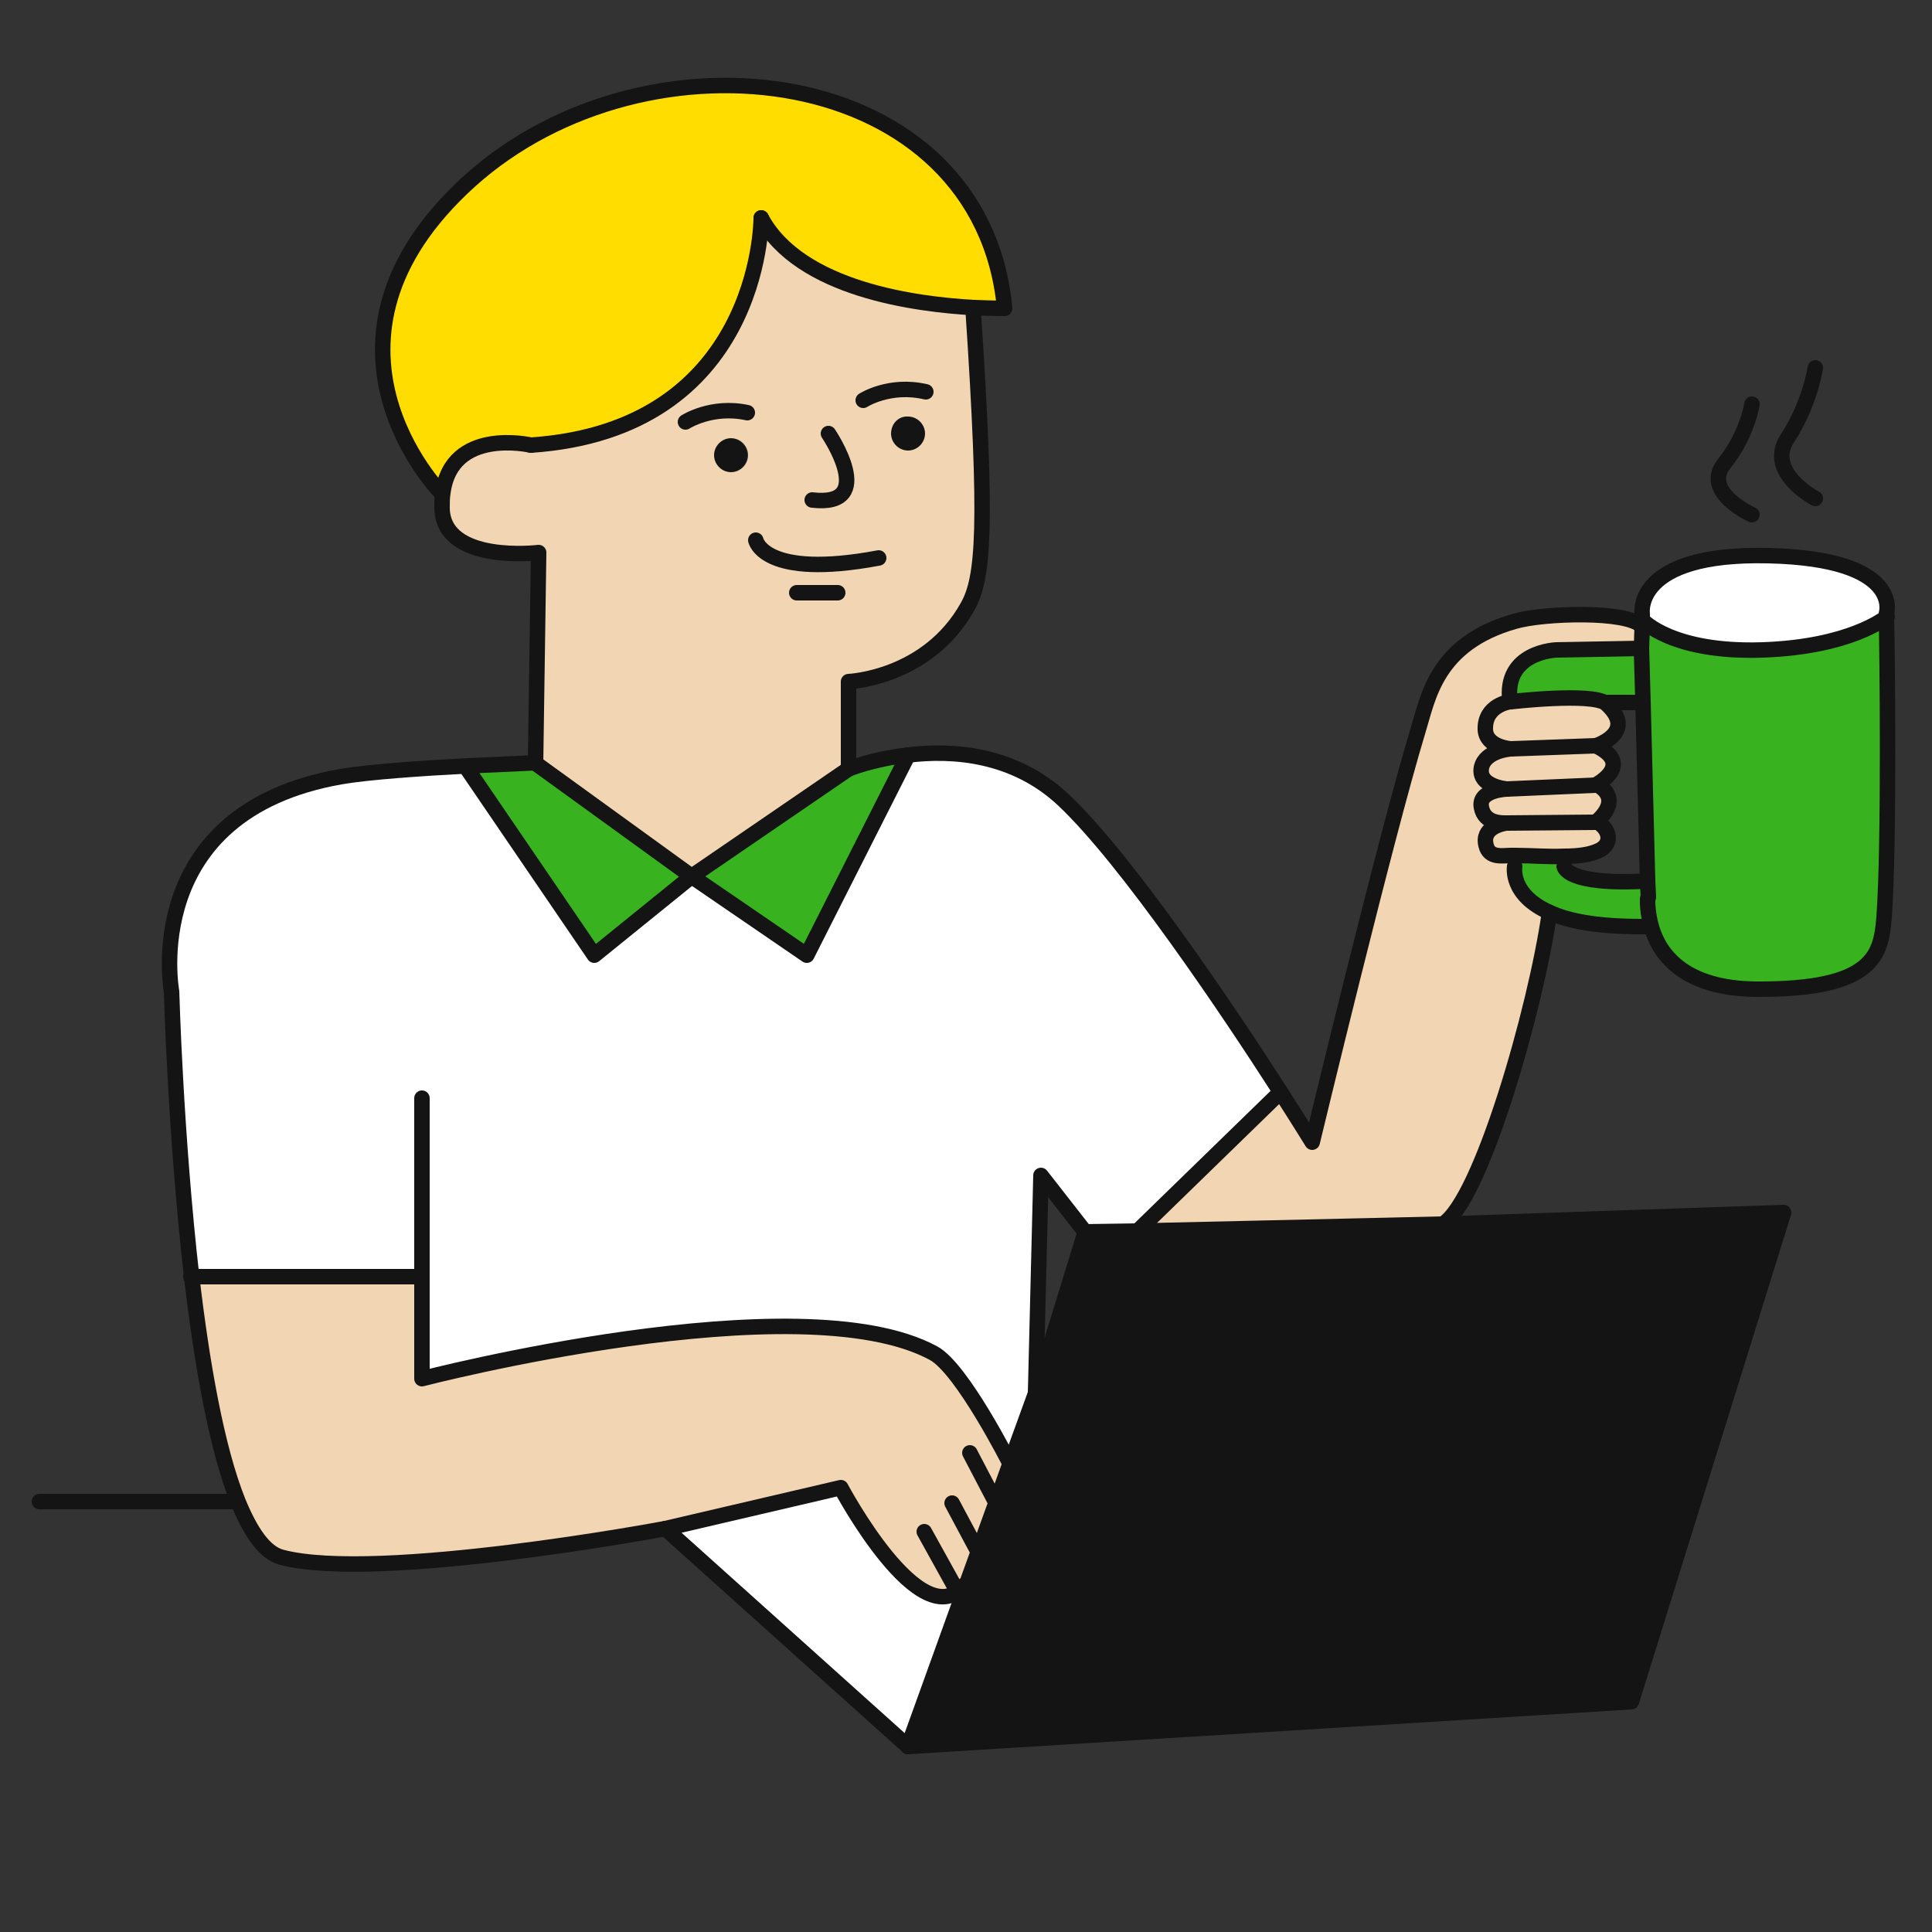 <?xml version="1.0" encoding="utf-8"?>
<!-- Generator: Adobe Illustrator 25.2.1, SVG Export Plug-In . SVG Version: 6.00 Build 0)  -->
<svg version="1.1" id="Capa_1" xmlns="http://www.w3.org/2000/svg" xmlns:xlink="http://www.w3.org/1999/xlink" x="0px" y="0px"
	 viewBox="0 0 250 250" style="enable-background:new 0 0 250 250;" xml:space="preserve">
<rect x="0" y="0" width="250" height="250" fill="#333333" stroke="none"/>
<style type="text/css">
	.st0{display:none;}
	.st1{fill:#39B220;}
	.st2{fill:#F2D6B3;}
	.st3{fill:#FFDD00;}
	.st4{fill:#131413;}
	.st5{fill:#FFFFFF;}
	.st6{fill:none;stroke:#131413;stroke-width:2;stroke-linecap:round;stroke-linejoin:round;stroke-miterlimit:10;}
</style>
<g id="ciudad_desktop">
</g>
<g id="espacio" class="st0">
</g>
<g id="coloración_mobile">
</g>
<g id="trazado_mobile">
</g>
<g id="coloración_desktop">
</g>
<g id="XMLID_41_">
	<g>
		<path class="st1" d="M201.5,84.1c0.5,0,10.4-0.2,11-0.2c0,0,0,0,0,0l0.2,6.9h-0.1l0,0h-4.7v0l-0.1,0.1c-1.9-1.4-12.3-0.2-12.3-0.2
			C194.6,84.3,201.5,84.1,201.5,84.1z"/>
		<path class="st1" d="M212.3,120c-5.6,0-9.3-0.8-11.8-1.8c-5.3-2.3-4.6-6-4.6-6h0l0-1.5v0c2,0,4.3,0.2,6.3,0.1v0l0,1.3h0
			c0,0,0.2,2.5,10.8,1.9l0.1,2.1l0,0.2c0,0-0.2,1.8,0.6,4L212.3,120L212.3,120z"/>
		<path class="st2" d="M196.1,110.7l0,1.5h0c0,0-0.7,3.7,4.6,6c-1.8,12.5-8.9,37.3-13.8,40.3l-39.6,0.9l18.5-18
			c2.5,3.9,4.1,6.5,4.1,6.5s9.4-39.5,13.7-53.3c1.3-4.2,2.3-11.2,12.5-14.1c3.8-1.1,14.7-1.4,16.4,0.6h0.1l-0.1,2.9
			c-0.5,0-10.4,0.2-11,0.2c0,0-6.9,0.2-6,6.7c0,0-3.3,0.4-3.2,3.6c0.1,2.3,3.3,2.5,3.3,2.5s-3.3,0.2-3.8,2.4
			c-0.5,2.5,3.3,2.8,3.3,2.8s-3.8,0.1-3.3,2.4c0.4,2.1,2.7,2,3.2,2c-0.6,0.1-3.2,0.6-2.6,2.9c0.4,1.7,2.2,1.3,3.1,1.3
			C195.6,110.6,195.8,110.7,196.1,110.7L196.1,110.7z"/>
		<path class="st3" d="M57.1,63.8c0,0-19.3-19.6,3.7-40.4C83.9,2.6,127,8.1,130,39.9c0,0-1.6,0-4-0.1c-7.3-0.4-22.5-2.3-27.5-11.6
			c0,0.6-0.2,27.4-29.8,29.4c0,0-10.3-2.4-11.4,6.2L57.1,63.8L57.1,63.8z"/>
		<polygon class="st4" points="147.2,159.3 186.8,158.4 230.8,156.9 211.1,220.2 117.5,226 125,205.2 128.9,194.5 130.7,189.4 
			134,180.3 140.4,159.5 		"/>
		<path class="st5" d="M212.6,79.4c0,0-1.2-7.9,16.3-7.5c17.6,0.4,15.3,7.5,15.3,7.5s0,0.2,0,0.4c-0.3,0.2-4.7,4-16.1,4.3
			c-11.7,0.4-15.5-3.8-15.5-3.8h-0.1L212.6,79.4z"/>
		<path class="st1" d="M212.5,81l0-0.7h0.1c0,0,3.8,4.2,15.5,3.8c11.3-0.4,15.8-4.1,16.1-4.3c0.1,3.7,0.4,29.5-0.3,38.9
			c-0.4,4.8-1.2,9.4-16.6,9.3c-9.1-0.1-12.3-4.3-13.4-7.7c-0.7-2.2-0.6-4-0.6-4l0-0.2l-0.1-2.1l-0.6-23.2l-0.2-6.9c0,0,0,0,0,0
			L212.5,81z"/>
		<path class="st2" d="M195.5,96.9c0,0-3.2-0.2-3.3-2.5c-0.1-3.2,3.2-3.6,3.2-3.6s10.4-1.2,12.3,0.2c0,0,0.1,0.1,0.1,0.1
			c4,3.7-1.4,5.4-1.4,5.4L195.5,96.9z"/>
		<path class="st2" d="M206.5,101.6l-11.5,0.5c0,0-3.8-0.3-3.3-2.8c0.4-2.2,3.8-2.4,3.8-2.4l11-0.4
			C211.4,98.9,206.5,101.6,206.5,101.6z"/>
		<path class="st2" d="M206.8,110.1c-1.1,0.5-2.7,0.6-4.4,0.7c-2,0-4.3-0.1-6.3-0.1c-0.2,0-0.5,0-0.7,0c-0.8,0-2.6,0.4-3.1-1.3
			c-0.6-2.3,2-2.8,2.6-2.9c0.1,0,0.1,0,0.1,0l11.6-0.1C208.4,107.4,208.7,109.3,206.8,110.1z"/>
		<path class="st2" d="M206.6,106.4l-11.6,0.1c0,0,0,0-0.1,0c-0.5,0-2.8,0.1-3.2-2c-0.5-2.3,3.3-2.4,3.3-2.4l11.5-0.5
			C210.1,103.6,206.6,106.4,206.6,106.4z"/>
		<path class="st5" d="M108.8,192.6c0,0,10.4,19.6,16,12.6h0l0.2,0.1l-7.5,20.8l-31.4-28.2L108.8,192.6z"/>
		<path class="st2" d="M124.8,205.2c-5.6,6.9-16-12.6-16-12.6l-22.7,5.3c0,0-37.3,6.9-49.7,3.7c-2.2-0.6-4-3.2-5.6-7.2
			c-2.8-7-4.7-18-6-29.1h29.9v13.2c0,0,48.9-12.7,66.2-3.3c3.7,2,9.9,14.3,9.9,14.3l-1.8,5l-3.9,10.8L124.8,205.2L124.8,205.2z"/>
		<path class="st1" d="M117.5,97.7l-13.2,25.9l-14.9-10.2l20.4-13.9C109.8,99.5,113,98.2,117.5,97.7z"/>
		<circle class="st4" cx="117.5" cy="56.1" r="2.2"/>
		<circle class="st4" cx="94.5" cy="58.9" r="2.2"/>
		<path class="st2" d="M96.8,58.9c0-1.2-1-2.2-2.2-2.2c-1.2,0-2.2,1-2.2,2.2c0,1.2,1,2.2,2.2,2.2C95.8,61.1,96.8,60.1,96.8,58.9z
			 M126,39.8c1.9,28.4,1.4,35-0.7,38.7c-5.2,9.3-15.4,9.7-15.4,9.7v11.2l-20.4,13.9L69.2,98.7l0.4-27.2c0,0-12.3,1.6-12.5-5.7
			c0-0.7,0-1.4,0.1-2c1.1-8.7,11.4-6.2,11.4-6.2c29.7-2.1,29.8-28.8,29.8-29.4C103.5,37.5,118.7,39.4,126,39.8z M115.3,56.1
			c0,1.2,1,2.2,2.2,2.2c1.2,0,2.2-1,2.2-2.2c0-1.2-1-2.2-2.2-2.2C116.3,53.8,115.3,54.8,115.3,56.1z"/>
		<path class="st1" d="M69.2,98.7l20.2,14.6l-12.5,10.2L60.4,99.4v0l0-0.2C65.3,98.9,69.2,98.7,69.2,98.7z"/>
		<path class="st5" d="M134,180.3l-3.3,9.1c0,0-6.1-12.2-9.9-14.3c-17.3-9.4-66.2,3.3-66.2,3.3v-13.2H24.7
			c-2.2-18.4-2.6-36.9-2.6-36.9s-4.3-23.2,21.9-27.8c3.4-0.6,10.6-1.1,16.4-1.4l0,0.2v0l16.5,24.2l12.5-10.2l14.9,10.2l13.2-25.9
			c5.8-0.7,13.7-0.1,20.1,5.8c8.2,7.7,21.4,27.5,28.1,37.8l-18.5,18l-6.7,0.1l-5.7-7.3L134,180.3z"/>
	</g>
	<g>
		<path class="st6" d="M98.5,28.2c0,0.6-0.2,27.4-29.8,29.4"/>
		<path class="st6" d="M57.1,63.8c0,0-19.3-19.6,3.7-40.4C83.9,2.6,127,8.1,130,39.9c0,0-1.6,0-4-0.1c-7.3-0.4-22.5-2.3-27.5-11.6v0
			"/>
		<polyline class="st6" points="69.2,98.7 89.5,113.4 76.9,123.6 60.4,99.4 		"/>
		<polyline class="st6" points="117.5,97.7 104.4,123.6 89.5,113.4 109.8,99.5 		"/>
		<line class="st6" x1="24.7" y1="165.2" x2="54.6" y2="165.2"/>
		<path class="st6" d="M54.6,142.1v23.1v13.2c0,0,48.9-12.7,66.2-3.3c3.7,2,9.9,14.3,9.9,14.3"/>
		<polyline class="st6" points="147,159.5 147.2,159.3 165.7,141.3 		"/>
		<path class="st6" d="M86.1,197.8l22.7-5.3c0,0,10.4,19.6,16,12.6"/>
		<polyline class="st6" points="186.8,158.4 230.8,156.9 211.1,220.2 117.5,226 		"/>
		<path class="st6" d="M195,106.5c0,0,0,0-0.1,0c-0.6,0.1-3.2,0.6-2.6,2.9c0.4,1.7,2.2,1.3,3.1,1.3c0.2,0,0.5,0,0.7,0
			c2,0,4.3,0.2,6.3,0.1c1.8,0,3.3-0.2,4.4-0.7c1.9-0.8,1.6-2.8-0.2-3.8c0,0,3.6-2.8,0-4.8c0,0,4.9-2.6-0.1-5c0,0,5.4-1.7,1.4-5.4
			c0,0-0.1-0.1-0.1-0.1c-1.9-1.4-12.3-0.2-12.3-0.2"/>
		<path class="st6" d="M213.3,116.1l-0.1-2.1l-0.6-23.2l-0.2-6.9c0,0,0,0,0,0c-0.5,0-10.4,0.2-11,0.2c0,0-6.9,0.2-6,6.7
			c0,0-3.3,0.4-3.2,3.6c0.1,2.3,3.3,2.5,3.3,2.5s-3.3,0.2-3.8,2.4c-0.5,2.5,3.3,2.8,3.3,2.8s-3.8,0.1-3.3,2.4c0.4,2.1,2.7,2,3.2,2"
			/>
		<polyline class="st6" points="207.8,90.9 207.8,90.9 212.5,90.9 		"/>
		<path class="st6" d="M212.4,84.1l0-0.2l0.1-2.9l0-0.7l0-0.9c0,0-1.2-7.9,16.3-7.5c17.6,0.4,15.3,7.5,15.3,7.5s0,0.2,0,0.4
			c0.1,3.7,0.4,29.5-0.3,38.9c-0.4,4.8-1.2,9.4-16.6,9.3c-9.1-0.1-12.3-4.3-13.4-7.7c-0.7-2.2-0.6-4-0.6-4"/>
		<path class="st6" d="M212.6,80.3c0,0,3.8,4.2,15.5,3.8c11.3-0.4,15.8-4.1,16.1-4.3c0,0,0,0,0,0"/>
		<polyline class="st6" points="30.7,194.3 30.7,194.3 5.1,194.3 		"/>
		<path class="st6" d="M212.4,81c-1.8-2-12.6-1.7-16.4-0.6c-10.2,2.9-11.2,9.9-12.5,14.1c-4.2,13.8-13.7,53.3-13.7,53.3
			s-1.6-2.6-4.1-6.5c-6.6-10.3-19.9-30.1-28.1-37.8c-6.4-6-14.4-6.5-20.1-5.8c-4.5,0.5-7.7,1.8-7.7,1.8V88.2c0,0,10.2-0.4,15.4-9.7
			c2.1-3.7,2.6-10.3,0.7-38.7"/>
		<path class="st6" d="M68.7,57.6c0,0-10.3-2.4-11.4,6.2c-0.1,0.6-0.1,1.2-0.1,2c0.2,7.2,12.5,5.7,12.5,5.7l-0.4,27.2
			c0,0-3.9,0.2-8.8,0.4c-5.8,0.3-13,0.8-16.4,1.4c-26.2,4.6-21.9,27.8-21.9,27.8s0.5,18.5,2.6,36.9c1.3,11.1,3.2,22.1,6,29.1
			c1.6,3.9,3.4,6.6,5.6,7.2c12.4,3.3,49.7-3.7,49.7-3.7l31.4,28.2l7.5-20.8l3.9-10.8l1.8-5l3.3-9.1l0.7-28.2l5.7,7.3l6.7-0.1
			l39.6-0.9c4.9-3,12-27.7,13.8-40.3"/>
		<path class="st6" d="M107.2,56.1c0,0,6.5,9.6-2.1,8.6"/>
		<path class="st6" d="M97.8,69.9c0,0,1,5.1,15.9,2.3"/>
		<line class="st6" x1="103.1" y1="76.7" x2="108.4" y2="76.7"/>
		<line class="st6" x1="134" y1="180.3" x2="140.4" y2="159.5"/>
		<line class="st6" x1="119.6" y1="198.2" x2="123.7" y2="205.6"/>
		<line class="st6" x1="123.2" y1="194.5" x2="126.3" y2="200.3"/>
		<path class="st6" d="M196,112.1c0,0-0.7,3.7,4.6,6c2.4,1.1,6.1,1.8,11.8,1.8c0.3,0,0.6,0,0.9,0"/>
		<path class="st6" d="M202.4,112.1c0,0,0.2,2.5,10.8,1.9c0,0,0,0,0,0"/>
		<path class="st6" d="M226.7,66.6c0,0-6.5-2.9-3.6-6.6c3-3.7,3.6-7.7,3.6-7.7"/>
		<path class="st6" d="M234.9,64.5c0,0-6.5-3.4-3.6-7.8c2.9-4.4,3.6-9.1,3.6-9.1"/>
		<line class="st6" x1="128.9" y1="194.5" x2="125.5" y2="188"/>
		<line class="st6" x1="195.5" y1="96.9" x2="206.5" y2="96.5"/>
		<line class="st6" x1="195" y1="102.1" x2="206.5" y2="101.6"/>
		<line class="st6" x1="195" y1="106.5" x2="206.6" y2="106.4"/>
		<path class="st6" d="M88.7,54.6c0,0,3.4-2.2,8-1.2"/>
		<path class="st6" d="M111.7,51.8c0,0,3.4-2.2,8.1-1.1"/>
	</g>
</g>
</svg>
